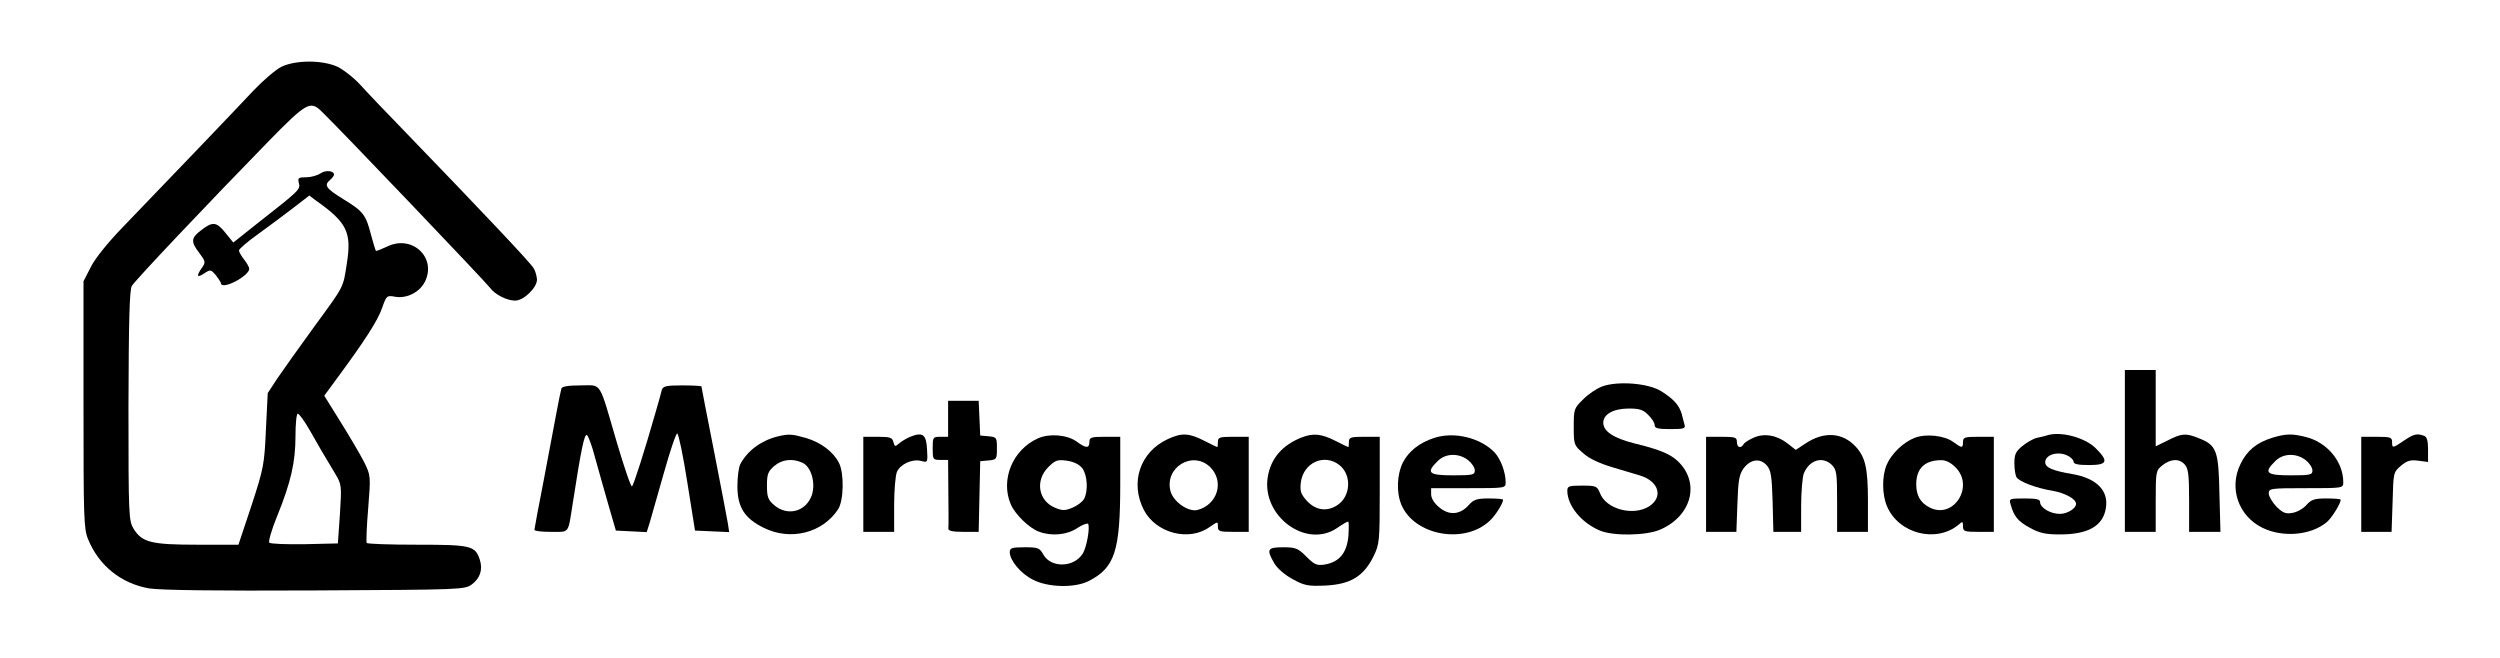 <?xml version="1.0" standalone="no"?>
<!DOCTYPE svg PUBLIC "-//W3C//DTD SVG 20010904//EN"
 "http://www.w3.org/TR/2001/REC-SVG-20010904/DTD/svg10.dtd">
<svg version="1.0" xmlns="http://www.w3.org/2000/svg"
 width="973pt" height="256pt" viewBox="0 0 973 256"
 preserveAspectRatio="xMidYMid meet">

<g transform="translate(0,256) scale(0.1,-0.1)"
fill="#000000" stroke="none">
<path d="M1095 2300 c-22 -11 -71 -53 -110 -94 -70 -75 -325 -341 -508 -531
-58 -60 -108 -122 -124 -155 l-28 -55 0 -480 c0 -441 1 -484 18 -524 42 -103
129 -172 237 -191 44 -7 254 -10 647 -8 572 3 582 3 610 24 32 24 43 58 30 97
-18 53 -34 57 -244 57 -105 0 -194 3 -196 7 -2 5 0 65 6 135 10 126 10 127
-16 180 -15 29 -56 99 -91 155 l-64 103 53 72 c106 144 155 220 172 269 17 49
19 50 51 44 45 -8 97 18 117 61 44 94 -53 182 -149 134 -22 -10 -41 -18 -43
-16 -2 2 -10 30 -19 62 -20 79 -31 92 -108 139 -68 42 -76 54 -51 75 8 7 15
16 15 20 0 16 -33 19 -53 5 -12 -8 -37 -15 -55 -15 -30 0 -34 -2 -29 -22 7
-25 4 -28 -162 -158 l-93 -74 -30 37 c-35 44 -50 46 -95 11 -40 -30 -41 -45
-7 -89 24 -32 25 -36 10 -57 -23 -33 -20 -41 9 -22 24 16 26 15 45 -7 10 -13
19 -27 20 -31 1 -29 110 27 110 56 0 6 -9 22 -20 36 -11 14 -20 30 -20 35 0 6
34 35 76 65 42 30 103 76 137 102 l61 47 25 -19 c122 -86 140 -124 121 -245
-15 -97 -9 -85 -126 -245 -58 -80 -123 -171 -144 -202 l-38 -58 -7 -142 c-6
-136 -9 -151 -56 -295 l-51 -153 -159 0 c-181 0 -216 9 -249 62 -19 32 -20 49
-20 478 1 330 4 451 13 467 12 21 292 317 535 566 144 147 160 156 203 114 67
-64 642 -667 657 -688 18 -25 65 -49 97 -49 33 0 85 50 85 82 -1 13 -6 33 -13
44 -11 20 -195 215 -508 539 -64 66 -138 143 -164 172 -26 29 -67 61 -91 73
-59 27 -163 27 -219 0z m112 -1417 c38 -67 46 -81 96 -164 27 -45 27 -47 20
-160 l-8 -114 -129 -3 c-71 -1 -133 1 -138 6 -4 4 9 51 31 104 53 131 71 209
71 311 0 48 4 87 9 87 5 0 27 -30 48 -67z"/>
<path d="M8270 805 l0 -315 60 0 60 0 0 119 c0 117 1 120 26 140 33 26 66 27
87 3 14 -15 17 -41 17 -140 l0 -122 61 0 61 0 -4 148 c-3 168 -11 189 -79 216
-52 21 -67 20 -122 -8 l-47 -23 0 148 0 149 -60 0 -60 0 0 -315z"/>
<path d="M6236 1056 c-22 -8 -56 -31 -75 -51 -35 -34 -36 -38 -36 -106 0 -70
1 -72 37 -103 23 -21 64 -40 115 -55 43 -13 91 -27 107 -32 73 -23 90 -84 34
-120 -63 -39 -168 -10 -191 52 -11 27 -15 29 -69 29 -52 0 -58 -2 -58 -20 0
-58 55 -125 127 -155 52 -22 181 -20 235 4 124 54 156 185 66 268 -29 27 -74
45 -166 67 -82 21 -122 47 -122 81 0 33 40 55 100 55 41 0 56 -5 75 -25 14
-13 25 -31 25 -40 0 -12 13 -15 61 -15 53 0 60 2 55 18 -2 9 -8 28 -11 42 -10
33 -31 57 -79 87 -50 32 -170 41 -230 19z"/>
<path d="M2185 1048 c-2 -7 -11 -49 -19 -93 -8 -44 -31 -163 -50 -265 -20
-102 -36 -188 -36 -192 0 -5 29 -8 65 -8 73 0 65 -10 84 110 33 213 45 270 55
267 5 -2 20 -41 32 -88 13 -46 36 -129 52 -184 l29 -100 60 -3 60 -3 12 38 c6
21 31 108 55 193 24 85 47 154 52 153 5 -2 23 -87 39 -190 l30 -188 67 -3 66
-3 -5 33 c-3 18 -27 145 -54 282 -27 136 -49 250 -49 252 0 2 -33 4 -74 4 -63
0 -75 -3 -80 -17 -2 -10 -14 -52 -26 -93 -41 -144 -83 -275 -90 -283 -4 -4
-30 72 -59 170 -72 246 -57 223 -141 223 -48 0 -72 -4 -75 -12z"/>
<path d="M3690 930 l0 -70 -30 0 c-29 0 -30 -2 -30 -45 0 -43 1 -45 30 -45
l30 0 1 -127 c1 -71 1 -134 0 -140 -1 -9 16 -13 58 -13 l60 0 3 138 3 137 33
3 c31 3 32 5 32 47 0 42 -1 44 -32 47 l-33 3 -3 68 -3 67 -59 0 -60 0 0 -70z"/>
<path d="M3025 861 c-63 -16 -117 -56 -144 -108 -6 -12 -11 -50 -11 -85 0 -81
27 -125 102 -162 104 -52 229 -21 290 72 22 34 24 141 3 181 -22 43 -70 79
-127 96 -56 16 -67 17 -113 6z m98 -102 c34 -15 52 -78 37 -125 -22 -65 -94
-85 -147 -40 -24 21 -28 32 -28 76 0 44 4 55 28 76 30 26 71 31 110 13z"/>
<path d="M3540 859 c-13 -6 -32 -17 -41 -25 -15 -13 -17 -13 -22 6 -4 17 -13
20 -61 20 l-56 0 0 -185 0 -185 60 0 60 0 0 105 c0 57 5 115 11 129 14 30 60
51 94 42 26 -7 26 -6 23 46 -3 58 -17 68 -68 47z"/>
<path d="M4040 854 c-99 -44 -147 -161 -106 -257 17 -39 71 -92 109 -106 49
-19 111 -13 150 14 20 13 39 20 42 16 8 -14 -6 -94 -22 -117 -34 -53 -122 -55
-152 -3 -15 27 -21 29 -73 29 -50 0 -58 -3 -58 -19 0 -32 43 -84 90 -107 59
-31 164 -33 218 -5 101 52 122 116 122 378 l0 183 -60 0 c-53 0 -60 -2 -60
-20 0 -26 -14 -25 -49 1 -37 27 -106 33 -151 13z m172 -116 c20 -26 24 -89 7
-120 -6 -11 -26 -26 -45 -34 -29 -12 -39 -12 -68 0 -65 27 -78 106 -26 158 27
27 36 30 72 25 27 -4 48 -14 60 -29z"/>
<path d="M4545 851 c-108 -50 -148 -169 -93 -276 47 -90 176 -124 256 -66 32
22 32 22 32 2 0 -19 6 -21 60 -21 l60 0 0 185 0 185 -60 0 c-53 0 -60 -2 -60
-20 0 -11 -1 -20 -2 -20 -2 0 -25 11 -52 25 -59 30 -87 31 -141 6z m166 -110
c55 -56 27 -146 -51 -166 -35 -8 -92 31 -104 72 -26 94 87 162 155 94z"/>
<path d="M5065 857 c-75 -30 -119 -81 -131 -154 -24 -152 150 -280 270 -198
20 14 39 25 43 25 3 0 3 -25 1 -56 -6 -66 -35 -101 -91 -111 -32 -5 -41 -1
-73 31 -32 32 -41 36 -90 36 -62 0 -66 -8 -34 -63 12 -20 41 -45 71 -61 45
-25 59 -28 128 -25 97 5 147 35 186 112 24 50 25 56 25 259 l0 208 -60 0 c-53
0 -60 -2 -60 -20 0 -11 -1 -20 -2 -20 -2 0 -25 11 -52 25 -54 27 -85 30 -131
12z m148 -107 c49 -39 44 -122 -8 -156 -41 -27 -85 -20 -119 17 -24 27 -27 38
-23 73 11 76 91 112 150 66z"/>
<path d="M5583 856 c-59 -19 -100 -52 -123 -96 -23 -46 -26 -116 -6 -164 50
-120 245 -156 344 -63 22 20 52 68 52 82 0 3 -25 5 -55 5 -47 0 -59 -4 -78
-25 -34 -39 -77 -42 -115 -10 -20 16 -32 36 -32 51 l0 24 145 0 c144 0 145 0
145 23 0 39 -19 89 -42 115 -55 58 -157 83 -235 58z m131 -87 c14 -11 26 -29
26 -40 0 -17 -8 -19 -85 -19 -95 0 -106 10 -60 55 30 31 82 33 119 4z"/>
<path d="M6824 856 c-18 -8 -35 -19 -38 -25 -11 -18 -26 -13 -26 9 0 18 -7 20
-60 20 l-60 0 0 -185 0 -185 59 0 59 0 4 109 c3 92 7 114 24 138 27 36 64 41
90 12 16 -18 20 -39 23 -140 l3 -119 54 0 54 0 0 99 c0 55 5 112 10 127 21 54
74 70 110 34 18 -18 20 -33 20 -140 l0 -120 60 0 60 0 0 119 c0 129 -10 172
-48 213 -51 55 -123 60 -195 12 l-38 -25 -33 26 c-42 32 -91 40 -132 21z"/>
<path d="M7452 856 c-44 -17 -91 -62 -109 -105 -19 -44 -18 -116 1 -161 45
-107 191 -145 279 -72 15 14 17 13 17 -6 0 -20 5 -22 60 -22 l60 0 0 185 0
185 -60 0 c-53 0 -60 -2 -60 -20 0 -25 -4 -25 -38 0 -34 25 -106 33 -150 16z
m159 -115 c75 -75 -9 -204 -101 -156 -36 18 -52 47 -52 90 0 61 32 93 95 94
19 1 39 -9 58 -28z"/>
<path d="M7965 865 c-5 -2 -22 -6 -37 -9 -14 -3 -40 -18 -57 -32 -26 -21 -31
-33 -31 -67 0 -23 4 -47 8 -54 11 -18 78 -43 140 -53 50 -9 92 -32 92 -51 0
-18 -34 -39 -63 -39 -37 0 -77 24 -77 46 0 11 -14 14 -61 14 -58 0 -60 -1 -54
-22 13 -48 29 -67 75 -92 38 -21 61 -26 118 -26 109 0 167 33 178 102 12 69
-37 117 -131 133 -76 13 -105 25 -105 46 0 28 45 43 82 28 15 -6 28 -18 28
-25 0 -10 16 -14 60 -14 72 0 78 14 27 65 -43 43 -139 68 -192 50z"/>
<path d="M8843 856 c-61 -19 -98 -50 -123 -102 -46 -94 -8 -202 85 -248 79
-39 189 -30 251 22 19 16 54 72 54 87 0 3 -25 5 -55 5 -47 0 -59 -4 -78 -25
-12 -14 -36 -28 -54 -31 -27 -5 -37 -1 -63 24 -16 17 -30 40 -30 51 0 20 5 21
145 21 144 0 145 0 145 23 0 80 -62 155 -145 176 -55 14 -79 13 -132 -3z m131
-87 c14 -11 26 -29 26 -40 0 -17 -8 -19 -85 -19 -95 0 -106 10 -60 55 30 31
82 33 119 4z"/>
<path d="M9356 845 c-44 -30 -46 -30 -46 -5 0 18 -7 20 -60 20 l-60 0 0 -185
0 -185 59 0 59 0 4 116 c3 114 3 116 32 141 24 20 37 24 68 20 l38 -5 0 48 c0
34 -4 50 -16 54 -27 10 -40 7 -78 -19z"/>
</g>
</svg>
